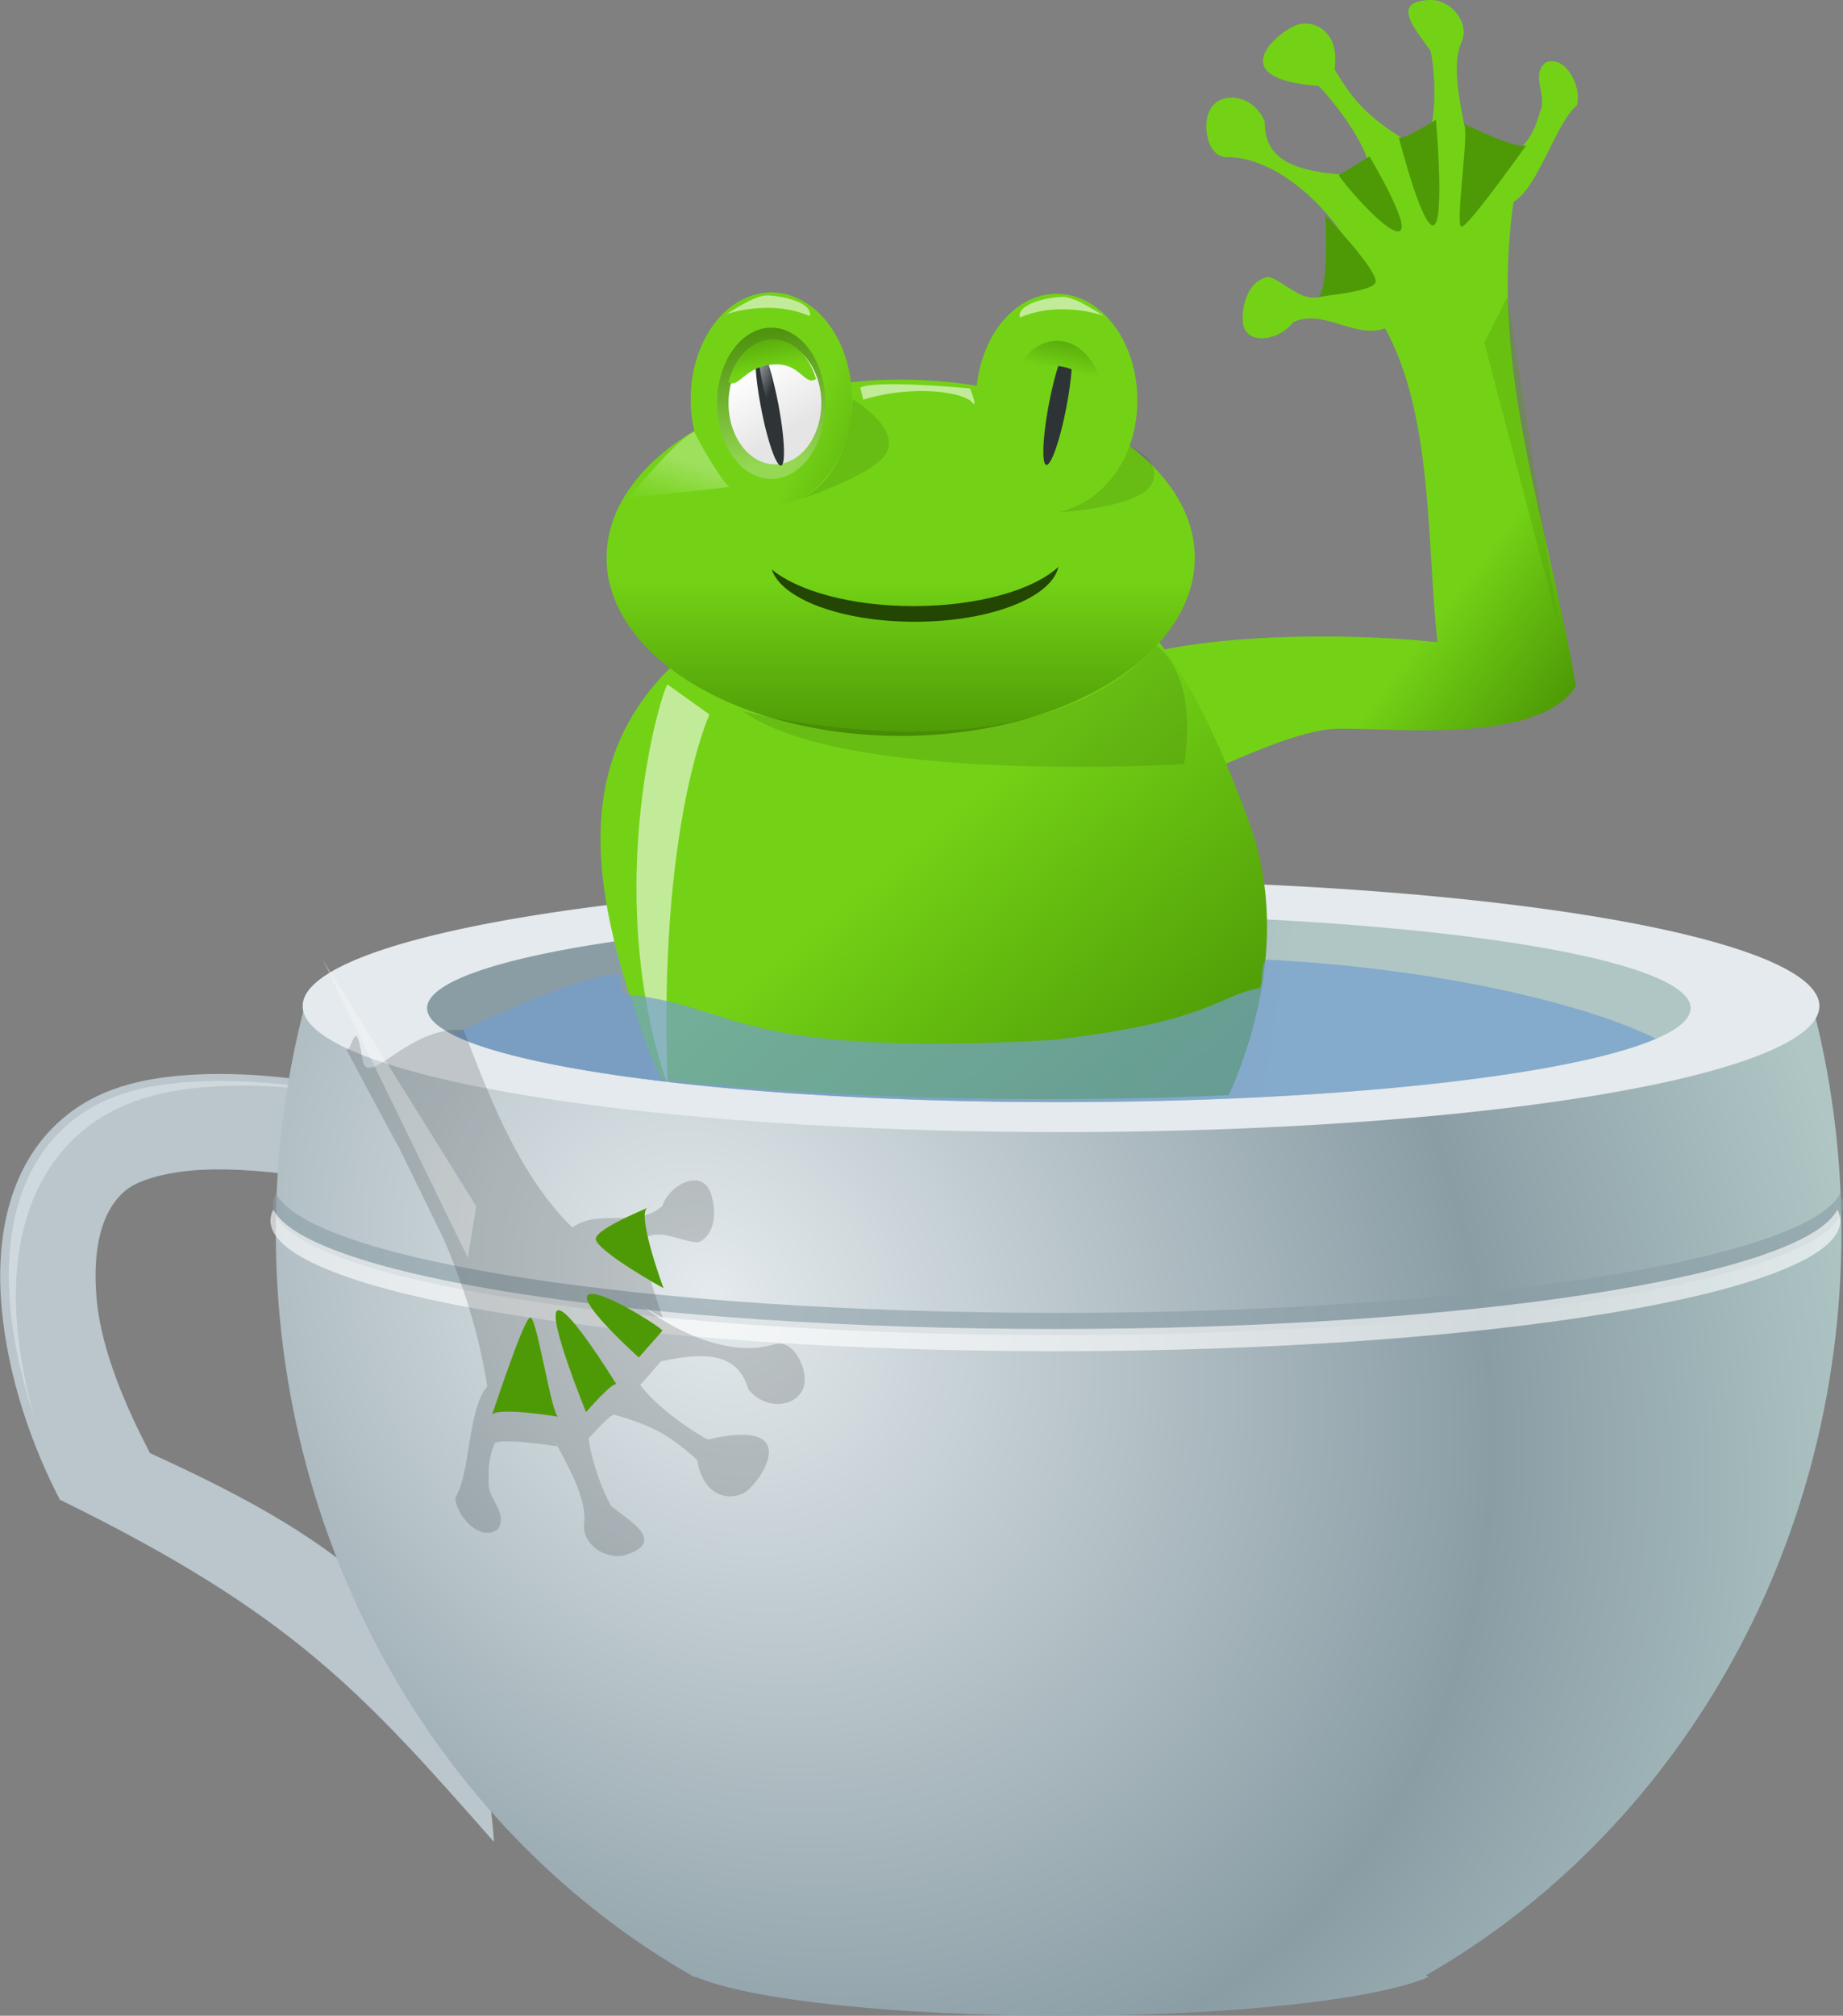 <?xml version="1.0" encoding="UTF-8" standalone="no"?>
<!-- Created with Inkscape (http://www.inkscape.org/) -->
<svg
    xmlns:inkscape="http://www.inkscape.org/namespaces/inkscape"
    xmlns:rdf="http://www.w3.org/1999/02/22-rdf-syntax-ns#"
    xmlns="http://www.w3.org/2000/svg"
    xmlns:sodipodi="http://sodipodi.sourceforge.net/DTD/sodipodi-0.dtd"
    xmlns:cc="http://creativecommons.org/ns#"
    xmlns:xlink="http://www.w3.org/1999/xlink"
    xmlns:dc="http://purl.org/dc/elements/1.1/"
    xmlns:svg="http://www.w3.org/2000/svg"
    xmlns:ns1="http://sozi.baierouge.fr"
    id="svg4937"
    sodipodi:docname="animales.svg"
    viewBox="0 0 388.48 424.63"
    sodipodi:version="0.32"
    version="1.0"
    inkscape:output_extension="org.inkscape.output.svg.inkscape"
    inkscape:version="0.46"
  >
  <rect x="0" y="0" width="388.48" height="424.63" fill="#808080" stroke="none"/>
  <defs
      id="defs3"
    >
    <linearGradient
        id="linearGradient3427"
        inkscape:collect="always"
      >
      <stop
          id="stop3429"
          style="stop-color:#4e9a06"
          offset="0"
      />
      <stop
          id="stop3431"
          style="stop-color:#73d216"
          offset="1"
      />
    </linearGradient
    >
    <linearGradient
        id="linearGradient3329"
        inkscape:collect="always"
      >
      <stop
          id="stop3331"
          style="stop-color:#000000"
          offset="0"
      />
      <stop
          id="stop3333"
          style="stop-color:#e5e5e5"
          offset="1"
      />
    </linearGradient
    >
    <linearGradient
        id="linearGradient3307"
        inkscape:collect="always"
      >
      <stop
          id="stop3309"
          style="stop-color:#ffffff"
          offset="0"
      />
      <stop
          id="stop3311"
          style="stop-color:#ffffff;stop-opacity:0"
          offset="1"
      />
    </linearGradient
    >
    <linearGradient
        id="linearGradient3294"
        inkscape:collect="always"
      >
      <stop
          id="stop3296"
          style="stop-color:#ffffff"
          offset="0"
      />
      <stop
          id="stop3298"
          style="stop-color:#e5e5e5"
          offset="1"
      />
    </linearGradient
    >
    <linearGradient
        id="linearGradient2484"
        inkscape:collect="always"
      >
      <stop
          id="stop2486"
          style="stop-color:#73d216"
          offset="0"
      />
      <stop
          id="stop2488"
          style="stop-color:#4e9a06"
          offset="1"
      />
    </linearGradient
    >
    <linearGradient
        id="linearGradient2469"
        y2="488.36"
        gradientUnits="userSpaceOnUse"
        x2="1111"
        y1="348.98"
        x1="1111"
        inkscape:collect="always"
      >
      <stop
          id="stop2465"
          style="stop-color:#73d216"
          offset="0"
      />
      <stop
          id="stop2467"
          style="stop-color:#4e9a06"
          offset="1"
      />
    </linearGradient
    >
    <linearGradient
        id="linearGradient2490"
        y2="290.74"
        xlink:href="#linearGradient2484"
        gradientUnits="userSpaceOnUse"
        x2="1122.2"
        y1="260.36"
        x1="1049.1"
        inkscape:collect="always"
    />
    <linearGradient
        id="linearGradient3290"
        y2="437.36"
        gradientUnits="userSpaceOnUse"
        x2="183.83"
        gradientTransform="matrix(.315 0 0 .315 118.14 -.645)"
        y1="404.36"
        x1="194"
        inkscape:collect="always"
      >
      <stop
          id="stop3286"
          style="stop-color:#ffffff"
          offset="0"
      />
      <stop
          id="stop3288"
          style="stop-color:#ffffff;stop-opacity:0"
          offset="1"
      />
    </linearGradient
    >
    <linearGradient
        id="linearGradient3300"
        y2="273.76"
        xlink:href="#linearGradient3294"
        gradientUnits="userSpaceOnUse"
        x2="1059.9"
        y1="211.58"
        x1="1022.7"
        inkscape:collect="always"
    />
    <linearGradient
        id="linearGradient3313"
        y2="250.13"
        xlink:href="#linearGradient3307"
        gradientUnits="userSpaceOnUse"
        x2="1053.1"
        y1="215.3"
        x1="1045.6"
        inkscape:collect="always"
    />
    <linearGradient
        id="linearGradient3327"
        y2="308.69"
        xlink:href="#linearGradient3329"
        gradientUnits="userSpaceOnUse"
        x2="1030.2"
        y1="202.41"
        x1="1014.7"
        inkscape:collect="always"
    />
    <linearGradient
        id="linearGradient3350"
        y2="341.5"
        xlink:href="#linearGradient3427"
        gradientUnits="userSpaceOnUse"
        x2="246.08"
        gradientTransform="matrix(.315 0 0 .315 118.14 -.961)"
        y1="311.36"
        x1="240"
        inkscape:collect="always"
    />
    <linearGradient
        id="linearGradient3380"
        y2="341.5"
        xlink:href="#linearGradient3427"
        gradientUnits="userSpaceOnUse"
        x2="246.08"
        gradientTransform="matrix(-1 0 0 1 704.72 -226)"
        y1="311.36"
        x1="240"
        inkscape:collect="always"
    />
    <linearGradient
        id="linearGradient4263"
        y2="1314.9"
        gradientUnits="userSpaceOnUse"
        x2="436.7"
        y1="1274.6"
        x1="148.96"
        inkscape:collect="always"
      >
      <stop
          id="stop4189"
          style="stop-color:#8a9da5"
          offset="0"
      />
      <stop
          id="stop4191"
          style="stop-color:#afc6c5"
          offset="1"
      />
    </linearGradient
    >
    <linearGradient
        id="linearGradient4265"
        y2="534.36"
        xlink:href="#linearGradient3427"
        gradientUnits="userSpaceOnUse"
        x2="694"
        gradientTransform="translate(-6,-24)"
        y1="596.36"
        x1="776"
        inkscape:collect="always"
    />
    <linearGradient
        id="linearGradient4267"
        y2="872.36"
        gradientUnits="userSpaceOnUse"
        x2="440"
        gradientTransform="matrix(.295 -.109 .109 .296 54.219 50.988)"
        y1="642.36"
        x1="358"
        inkscape:collect="always"
      >
      <stop
          id="stop3396"
          style="stop-color:#73d216"
          offset="0"
      />
      <stop
          id="stop3398"
          style="stop-color:#4e9a06"
          offset="1"
      />
    </linearGradient
    >
    <radialGradient
        id="radialGradient4408"
        gradientUnits="userSpaceOnUse"
        cy="1416.8"
        cx="164.89"
        gradientTransform="matrix(.61 .717 -.591 .505 919.61 -532.37)"
        r="292.2"
        inkscape:collect="always"
      >
      <stop
          id="stop4169"
          style="stop-color:#e4eaed"
          offset="0"
      />
      <stop
          id="stop4175"
          style="stop-color:#8a9da5"
          offset=".662"
      />
      <stop
          id="stop4171"
          style="stop-color:#afc6c5"
          offset="1"
      />
    </radialGradient
    >
  </defs
  >
  <sodipodi:namedview
      id="base"
      bordercolor="#666666"
      inkscape:pageshadow="2"
      inkscape:window-y="38"
      pagecolor="#ffffff"
      inkscape:window-height="915"
      inkscape:zoom="0.5"
      inkscape:window-x="0"
      showgrid="false"
      borderopacity="1.0"
      inkscape:current-layer="layer1"
      inkscape:cx="244.77142"
      inkscape:cy="247.16887"
      showguides="true"
      inkscape:guide-bbox="true"
      inkscape:window-width="1272"
      inkscape:pageopacity="0.0"
      inkscape:document-units="mm"
    >
    <sodipodi:guide
        id="guide3674"
        position="-82,1042"
        orientation="1,0"
    />
  </sodipodi:namedview
  >
  <g
      id="layer1"
      inkscape:label="Layer 1"
      inkscape:groupmode="layer"
      transform="translate(-32.807 -28.888)"
    >
    <path
        id="path4382"
        style="fill:#bac6cb"
        sodipodi:type="inkscape:offset"
        d="m10.25 631.38c-5.107-0.08-10.188-0.01-15.219 0.28-20.121 1.15-39.908 4.96-56.031 17.62-26.829 21.06-32.351 55.38-29.531 86.41s13.556 61.63 25.937 85.28c103.39 50.66 134.49 85.48 193.43 152.37-6.15-100.05-82.945-140.78-153.28-173.15-9.905-18.93-21.616-44.9-23.748-68.35-2.131-23.44 2.43-40.42 13.469-49.09 4.895-3.84 16.753-7.74 32.188-8.63 15.435-0.88 33.862 0.71 51.093 3.63 17.232 2.92 33.408 7.17 44.344 10.87 4.655 1.58 7.654 2.89 9.684 3.85 5.15 6.19 13.35 8.96 21.19 7.12 7.84-1.83 13.98-7.95 15.84-15.78 1.71-6.81-0.37-13.11-2.31-16.53s-3.77-5.11-5.31-6.47c-3.08-2.71-5.44-3.98-7.97-5.31-5.06-2.65-10.68-4.85-17.47-7.16-13.581-4.6-31.38-9.19-50.872-12.5-14.62-2.48-30.118-4.23-45.438-4.46z"
        inkscape:original="M 10.25 631.375 C 5.14322 631.29583 0.06159 631.36732 -4.96875 631.65625 C -25.09012 632.81195 -44.87722 636.6241 -61 649.28125 C -87.82878 670.34309 -93.3511 704.65967 -90.53125 735.6875 C -87.7114 766.71533 -76.9751 797.31673 -64.59375 820.96875 C 38.79329 871.62601 69.896181 906.45184 128.84375 973.34375 C 122.68769 873.28852 45.89502 832.5637 -24.4375 800.1875 C -34.344721 781.26179 -46.05649 755.29205 -48.1875 731.84375 C -50.31851 708.39545 -45.7578 691.41617 -34.71875 682.75 C -29.82389 678.90731 -17.96623 675.01153 -2.53125 674.125 C 12.90373 673.23847 31.33107 674.82773 48.5625 677.75 C 65.793931 680.67227 81.970222 684.91834 92.90625 688.625 C 97.56055 690.20253 100.55817 691.50881 102.59375 692.46875 C 107.74075 698.66016 115.94119 701.4264 123.78125 699.59375 C 131.62131 697.7611 137.75592 691.64395 139.625 683.8125 C 141.33476 677.00305 139.25403 670.69998 137.3125 667.28125 C 135.37097 663.86252 133.53751 662.16825 132 660.8125 C 128.92499 658.10101 126.56147 656.82743 124.03125 655.5 C 118.97082 652.84513 113.35424 650.64575 106.5625 648.34375 C 92.979025 643.73976 75.179705 639.14942 55.6875 635.84375 C 41.06835 633.3645 25.57035 631.6125 10.25 631.375 z "
        transform="matrix(.473 0 0 .473 75.985 -43.502)"
        inkscape:radius="0"
    />
    <path
        id="path4384"
        style="fill:#cfd8dc"
        d="m79.27 256.58c-1.782 0-3.561 0.05-5.312 0.15-9.384 0.54-18.362 2.3-25.613 7.99-12.114 9.51-14.683 25.1-13.375 39.49 0.722 7.95 2.594 15.85 5.075 23.2-1.712-6.01-2.989-12.29-3.566-18.64-1.362-14.99 1.297-31.9 14.589-42.33 8.017-6.3 17.777-8.15 27.447-8.7 2.429-0.14 4.874-0.18 7.324-0.14 7.361 0.12 14.771 0.96 21.751 2.15 1.01 0.17 1.96 0.38 2.94 0.56-2.65-0.58-5.37-1.15-8.21-1.63-6.857-1.16-14.128-1.97-21.275-2.08-0.597-0.01-1.182-0.02-1.775-0.02z"
    />
    <path
        id="path4157"
        style="fill:url(#radialGradient4408)"
        d="m97.336 239.58c-4.149 15.54-6.392 31.96-6.392 48.92 0 68.05 35.786 127.17 88.216 156.87h0.41c11.09 4.75 41.46 8.15 77.17 8.15 35.78 0 66.21-3.42 77.23-8.18-0.19-0.1-0.42-0.21-0.63-0.31 52.11-29.81 87.62-88.74 87.62-156.53 0-16.96-2.24-33.38-6.39-48.92h-317.23z"
    />
    <path
        id="path4183"
        sodipodi:rx="278"
        sodipodi:ry="47"
        style="fill:#e4eaed"
        sodipodi:type="arc"
        d="m618 1289.4a278 47 0 1 1 -556 0 278 47 0 1 1 556 0z"
        transform="matrix(.575 0 0 .565 60.954 -487.69)"
        sodipodi:cy="1289.3622"
        sodipodi:cx="340"
    />
    <path
        id="path4185"
        sodipodi:rx="278"
        sodipodi:ry="47"
        style="fill:url(#linearGradient4263)"
        sodipodi:type="arc"
        d="m618 1289.4a278 47 0 1 1 -556 0 278 47 0 1 1 556 0z"
        transform="matrix(.479 0 0 .421 93.139 -301.57)"
        sodipodi:cy="1289.3622"
        sodipodi:cx="340"
    />
    <path
        id="path4195"
        style="opacity:.616;fill:#8a9da5"
        d="m90.985 280.29c-0.391 0.77-0.603 1.55-0.603 2.34 0 15.19 74.128 27.51 165.46 27.51 91.33 0 165.45-12.32 165.45-27.51 0-0.79-0.21-1.57-0.6-2.34-7.19 14.08-78.29 25.17-164.85 25.17-86.57 0-157.67-11.09-164.86-25.17z"
    />
    <path
        id="path4200"
        style="opacity:.616;fill:#ffffff"
        d="m90.421 283.68c-0.391 0.77-0.603 1.55-0.603 2.34 0 15.19 74.122 27.51 165.45 27.51 91.33 0 165.45-12.32 165.45-27.51 0-0.79-0.21-1.57-0.6-2.34-7.18 14.09-78.28 25.17-164.85 25.17-86.56 0-157.66-11.08-164.85-25.17z"
    />
    <g
        id="g4227"
        transform="matrix(.315 0 0 .315 118.14 -.961)"
      >
      <path
          id="path6944"
          sodipodi:nodetypes="cccccccccccccccccsssccccccccc"
          style="fill:url(#linearGradient4265)"
          d="m686.91 94.719c-28.42 0.532-10.58 19.571-0.53 34.071 3.68 16.15 4.78 54.93-6.22 66.43-28.86-17.78-41.97-26.48-58-54.12 3.67-26.13-14.33-33.17-24.97-29.76-11.33 3.63-52.4 35.95 14.15 40.85 9.15 8.5 38.71 46.29 33.18 60.06-50.62-0.82-69.4-10.88-69.06-36.06-7.57-18.82-30.24-20.83-36.69-7.86-5.3 9.05-2.32 32.16 11.92 31.5 39.75 0.32 83.54 48.85 92.9 84.89-10.93 1.11-24.14 8.93-35.18 9.09-11.07 0.14-19.9-10.42-30.16-13.87-12.56 1.56-17.49 16.18-17.59 27.22-0.85 20.55 25.41 15.26 33.59 3.15 20.62-9.59 40.88 11.23 61.75 4.07 32.16 58.92 27.63 141.77 34.97 209.84-19.76-2.05-41.67-3.37-64.75-3.72-86.91-1.31-157.46 11.42-157.47 28.41-0.01 11.7-53.84 107.3 66.66 62.33 21-7.83 63.72-29.59 90.78-29.18 38.09-0.34 132.82 10.26 157.47-28.4-18.89-111.63-58.1-211.88-41.75-323.85 17.1-10.59 27.88-52.31 42.37-64.65 3.57-11.7-7.37-34.24-21-28.57-10.33 9.07 1.78 22.01-3.82 33.31-4.35 16.44-12.87 32.36-45.66 39.3-1.22-25.38-16.24-63.91-6.74-86.2 5.9-12.82-6.8-27.968-20.15-28.281z"
      />
      <path
          id="path3417"
          style="fill:#4e9a06"
          d="m625 211.86c1 3 32 40 40.5 37.5s-20-50-20-50l-20.5 12.5z"
      />
      <path
          id="path3419"
          style="fill:#4e9a06"
          d="m665 186.36c1 3.5 16 62 23.5 59s1.5-70.5 1.5-70.5-24 15-25 11.5z"
      />
      <path
          id="path3421"
          style="fill:#4e9a06"
          d="m708.5 177.36s39 19.5 42.5 14-39.5 56-44 55 6-68 1.5-69z"
      />
      <path
          id="path3423"
          style="fill:#4e9a06"
          d="m616 238.86s3 54-6 54.5 36.5-2.5 39.5-9.5-34-46-33.5-45z"
      />
      <path
          id="path3425"
          sodipodi:nodetypes="ccc"
          style="opacity:.3;fill:#4e9a06"
          d="m722.32 324.08l15.56-31.11 33.94 219.2"
      />
    </g
    >
    <path
        id="path6880"
        style="fill:url(#linearGradient4267)"
        d="m237.07 143.81c-9.11 0.1-19.62 2.29-31.86 7.05-54.78 21.28-51.28 56.73-36.19 97.83 0.97 2.65 2.14 5.2 3.48 7.66 22.43 2.56 50.49 4.08 80.93 4.08 13.36 0 26.25-0.3 38.42-0.84 7.7-17.52 11.32-38.27 4.21-57.64-11.79-32.11-26.46-58.5-58.99-58.14z"
    />
    <path
        id="path6878"
        sodipodi:rx="139"
        sodipodi:ry="159"
        style="fill:url(#linearGradient2469)"
        sodipodi:type="arc"
        d="m1250 329.36a139 159 0 1 1 -278 0 139 159 0 1 1 278 0z"
        transform="matrix(.446 0 0 .236 -272.85 68.661)"
        sodipodi:cy="329.36218"
        sodipodi:cx="1111"
    />
    <path
        id="path6882"
        sodipodi:rx="47"
        sodipodi:ry="62"
        style="fill:#73d216"
        sodipodi:type="arc"
        d="m1068 260.36a47 62 0 1 1 -94 0 47 62 0 1 1 94 0z"
        transform="matrix(.361 0 0 .362 -173.19 18.714)"
        sodipodi:cy="260.36218"
        sodipodi:cx="1021"
    />
    <path
        id="path6884"
        sodipodi:rx="47"
        sodipodi:ry="62"
        style="fill:url(#linearGradient2490)"
        sodipodi:type="arc"
        d="m1068 260.36a47 62 0 1 1 -94 0 47 62 0 1 1 94 0z"
        transform="matrix(.361 0 0 .362 -173.19 18.714)"
        sodipodi:cy="260.36218"
        sodipodi:cx="1021"
    />
    <path
        id="path6892"
        style="fill:#234602"
        d="m255.91 148.3c-5.25 4.87-16.95 8.27-30.52 8.27-13.06 0-24.38-3.14-29.9-7.72 2.01 6.22 14.75 11.02 30.14 11.02 15.83 0 28.85-5.08 30.28-11.57z"
    />
    <path
        id="path2500"
        style="opacity:.1;fill:#000000"
        d="m199.16 134.8s18.47-5.57 20.7-10.92c2.22-5.35-7.35-10.92-7.35-10.92s-0.22 18.5-13.35 21.84z"
    />
    <path
        id="path3272"
        sodipodi:nodetypes="cscc"
        style="opacity:.1;fill:#000000"
        d="m255.91 136.81s17.58-0.9 19.81-6.24c2.22-5.35-6.01-8.25-6.01-8.25s-0.67 11.14-13.8 14.49z"
    />
    <path
        id="path3274"
        style="opacity:.3;fill:url(#linearGradient3290)"
        d="m179.21 119.85c0.31 1.1 6.13 11.34 7.39 11.5s-21.24 2.36-21.24 2.36 10.54-12.92 13.85-13.86z"
    />
    <path
        id="path3325"
        sodipodi:rx="47"
        sodipodi:ry="62"
        style="opacity:.3;fill:url(#linearGradient3327)"
        sodipodi:type="arc"
        d="m1068 260.36a47 62 0 1 1 -94 0 47 62 0 1 1 94 0z"
        transform="matrix(.243 0 0 .257 -52.725 46.935)"
        sodipodi:cy="260.36218"
        sodipodi:cx="1021"
    />
    <path
        id="path6886"
        sodipodi:rx="47"
        sodipodi:ry="62"
        style="fill:url(#linearGradient3300)"
        sodipodi:type="arc"
        d="m1068 260.36a47 62 0 1 1 -94 0 47 62 0 1 1 94 0z"
        transform="matrix(.208 0 0 .208 -16.22 59.651)"
        sodipodi:cy="260.36218"
        sodipodi:cx="1021"
    />
    <path
        id="path6902"
        sodipodi:rx="15"
        sodipodi:ry="16"
        style="fill:#2e3436"
        sodipodi:type="arc"
        d="m1066 242.36a15 16 0 1 1 -30 0 15 16 0 1 1 30 0z"
        transform="matrix(.122 -.023 .15 .786 30.467 -51.923)"
        sodipodi:cy="242.36218"
        sodipodi:cx="1051"
    />
    <path
        id="path3305"
        sodipodi:rx="15"
        sodipodi:ry="16"
        style="fill:url(#linearGradient3313)"
        sodipodi:type="arc"
        d="m1066 242.36a15 16 0 1 1 -30 0 15 16 0 1 1 30 0z"
        transform="matrix(.066 -.013 .081 .424 105.32 19.338)"
        sodipodi:cy="242.36218"
        sodipodi:cx="1051"
    />
    <path
        id="path3335"
        sodipodi:nodetypes="ccscc"
        style="fill:url(#linearGradient3350)"
        d="m195.69 100.37c-4.38 0-8.09 3.83-9.32 9.07 2.35 1.2 3.26-3.21 9.25-3.76 5.94-0.54 6.72 4.67 9.2 3.04-1.39-4.87-4.96-8.35-9.13-8.35z"
    />
    <path
        id="path3352"
        sodipodi:nodetypes="cccc"
        style="opacity:0.56;fill:#ffffff"
        d="m185.69 95.137c0.78-0.223 5.9-4.042 8.79-4.011 3 0.032 9.71 1.422 9.02 4.345-8.58-3.71-17.81-0.334-17.81-0.334z"
    />
    <g
        id="g3382"
        transform="matrix(.315 0 0 .315 111.22 70.573)"
      >
      <path
          id="path3354"
          sodipodi:rx="47"
          sodipodi:ry="62"
          style="fill:#73d216"
          sodipodi:type="arc"
          d="m1068 260.36a47 62 0 1 1 -94 0 47 62 0 1 1 94 0z"
          transform="matrix(-1.148 0 0 1.148 1630.3 -163.57)"
          sodipodi:cy="260.36218"
          sodipodi:cx="1021"
      />
      <path
          id="path3356"
          sodipodi:rx="47"
          sodipodi:ry="62"
          style="fill:url(#linearGradient2490)"
          sodipodi:type="arc"
          d="m1068 260.36a47 62 0 1 1 -94 0 47 62 0 1 1 94 0z"
          transform="matrix(-1.148 0 0 1.148 1630.3 -163.57)"
          sodipodi:cy="260.36218"
          sodipodi:cx="1021"
      />
      <path
          id="path3360"
          sodipodi:rx="47"
          sodipodi:ry="62"
          style="opacity:.3;fill:url(#linearGradient3327)"
          sodipodi:type="arc"
          d="m1068 260.36a47 62 0 1 1 -94 0 47 62 0 1 1 94 0z"
          transform="matrix(-.772 0 0 .815 1247.6 -74.011)"
          sodipodi:cy="260.36218"
          sodipodi:cx="1021"
      />
      <path
          id="path3362"
          sodipodi:rx="47"
          sodipodi:ry="62"
          style="fill:url(#linearGradient3300)"
          sodipodi:type="arc"
          d="m1068 260.36a47 62 0 1 1 -94 0 47 62 0 1 1 94 0z"
          transform="matrix(-.659 0 0 .659 1131.6 -33.657)"
          sodipodi:cy="260.36218"
          sodipodi:cx="1021"
      />
      <path
          id="path3364"
          sodipodi:rx="15"
          sodipodi:ry="16"
          style="fill:#2e3436"
          sodipodi:type="arc"
          d="m1066 242.36a15 16 0 1 1 -30 0 15 16 0 1 1 30 0z"
          transform="matrix(-.389 -.074 -.477 2.493 983.29 -387.72)"
          sodipodi:cy="242.36218"
          sodipodi:cx="1051"
      />
      <path
          id="path3366"
          sodipodi:rx="15"
          sodipodi:ry="16"
          style="fill:url(#linearGradient3313)"
          sodipodi:type="arc"
          d="m1066 242.36a15 16 0 1 1 -30 0 15 16 0 1 1 30 0z"
          transform="matrix(-.21 -.04 -.257 1.344 745.45 -161.59)"
          sodipodi:cy="242.36218"
          sodipodi:cx="1051"
      />
      <path
          id="path3368"
          sodipodi:nodetypes="ccscc"
          style="fill:url(#linearGradient3380)"
          d="m458.36 95.57c13.91 0 25.68 12.13 29.6 28.78-7.46 3.8-10.37-10.2-29.38-11.94-18.89-1.72-21.36 14.81-29.25 9.66 4.42-15.47 15.77-26.5 29.03-26.5z"
      />
      <path
          id="path3370"
          sodipodi:nodetypes="cccc"
          style="opacity:0.56;fill:#ffffff"
          d="m490.11 78.95c-2.47-0.707-18.72-12.825-27.93-12.728-9.53 0.101-30.84 4.513-28.63 13.789 27.26-11.772 56.56-1.061 56.56-1.061z"
      />
    </g
    >
    <path
        id="path3392"
        sodipodi:nodetypes="ccscc"
        style="opacity:0.56;fill:#ffffff"
        d="m214.14 110.55l0.63 2.52c11.02-3.31 21.25-1.42 22.82 0.47 1.58 1.89-0.31-2.83-0.31-2.83s-19.99-1.89-23.14-0.16z"
    />
    <path
        id="path3402"
        sodipodi:nodetypes="cccc"
        style="opacity:0.56;fill:#ffffff"
        d="m173.54 173.1l8.81 6.3s-10.88 23.56-8.81 78.16c-14.48-42.23-0.63-85.09 0-84.46z"
    />
    <path
        id="path3404"
        sodipodi:nodetypes="cccc"
        style="opacity:.1;fill:#000000"
        d="m189.36 178.7s60.1 16.04 87.25-13.82c9.35 7.58 5.78 24.96 5.78 24.96s-71.66 4.45-93.03-11.14z"
    />
    <path
        id="path4258"
        sodipodi:nodetypes="csscscssc"
        style="opacity:.7;fill:#729fcf"
        d="m254.69 247.96c-67.52 3.78-66.48-7.32-89.98-9.61-1.79-0.18-0.02-4.53-2.53-4.22-9.92 1.22-27.93 10.05-34.03 12.69 16.15 8.22 67.27 14.24 127.8 14.24 58.33 0 107.94-5.59 125.91-13.36-11.95-6.09-41.76-14.53-81.7-16.65-2.09-0.12-0.67 5.79-2.18 6.07-8.59 1.63-10.52 7.11-43.29 10.84z"
    />
    <path
        id="path4287"
        sodipodi:nodetypes="cccscccccccssccccccscccccccsccccccccsccssc"
        style="opacity:.2;fill:#2e3436"
        d="m105.78 249.89c7.08 13.38 4.46 8.4 11.36 21.2l9.22 18.88 0.03 0.06c4.15 9.74 7.4 19.89 9.13 30.9-4.15 4.78-3.51 18.34-6.72 23.4 0.02 3.86 5.41 9.62 8.98 6.65 2.26-3.69-2.58-6.45-1.95-10.38-0.11-2.57 0.09-5.21 1.35-7.82 2.96-0.86 12.88 0.75 13.17 0.8-0.18-0.11-0.38-0.53-0.6-1.11 0.21 0.37 0.39 0.73 0.6 1.11v0.01c3.01 5.57 6.1 11.43 5.6 16.25-0.57 4.41 4.66 7.78 8.7 6.63 8.5-2.81 1.36-6.87-3.01-10.3-1.75-3.01-4.07-9.15-4.77-14.24 1.14-1.28 3.97-4.41 5.27-5.06 7.19 2.02 11.52 3.95 17.65 9.61 1.33 8.2 7.4 8.64 10.28 6.63 3.07-2.15 12.41-15.71-8.06-10.98-2.77-1.34-10.98-6.91-14.23-11.5l4.35-4.96c11.28-2.52 16.49-0.7 18.43 5.89 4.03 4.96 11.04 3.46 11.77-1.05 0.74-3.22-2.31-9.9-6.53-8.37-8.36 2.52-19.51-1.85-27.58-8.11 2.46 1.49 4.4 2.53 4.31 2.44 0 0-5.58-14.99-3.51-16.82-0.41 0.17-1 0.41-1.79 0.77 0.81-0.51 1.64-0.92 2.46-1.19 3.31-1.07 6.95 1.28 10.35 1.36 3.63-1.64 3.75-6.49 2.75-9.82-1.66-6.27-9.05-2.23-10.38 2.17-5.31 4.81-13.35 0.43-18.96 4.53-10.76-10.46-17.09-26.27-22.92-41.65-11.84-0.81-20.33 12.89-21.34 6.13-1.51-10.07-2.15-1.02-3.41-2.06zm63.77 39.52c0.11-0.05 0.04-0.02-0.29 0.1-0.05 0.02-0.08 0.04-0.12 0.06 0.13-0.06 0.36-0.14 0.41-0.16z"
    />
    <g
        id="g4269"
        transform="matrix(-.301 .093 -.093 -.301 380.29 314.83)"
      >
      <path
          id="path4271"
          sodipodi:nodetypes="cccccccccccccccccsscccccccccc"
          style="fill:url(#linearGradient4265)"
          d="m686.91 94.719c-28.42 0.532-10.58 19.571-0.53 34.071 3.68 16.15 4.78 54.93-6.22 66.43-28.86-17.78-41.97-26.48-58-54.12 3.67-26.13-14.33-33.17-24.97-29.76-11.33 3.63-52.4 35.95 14.15 40.85 9.15 8.5 38.71 46.29 33.18 60.06-50.62-0.82-69.4-10.88-69.06-36.06-7.57-18.82-30.24-20.83-36.69-7.86-5.3 9.05-2.32 32.16 11.92 31.5 39.75 0.32 83.54 48.85 92.9 84.89-10.93 1.11-24.14 8.93-35.18 9.09-11.07 0.14-19.9-10.42-30.16-13.87-12.56 1.56-17.49 16.18-17.59 27.22-0.85 20.55 25.41 15.26 33.59 3.15 20.62-9.59 40.88 11.23 61.75 4.07 32.16 58.92 27.63 141.77 34.97 209.84-19.76-2.05-41.67-3.37-64.75-3.72-86.91-1.31-157.46 11.42-157.47 28.41-0.01 11.7-8.61 108.72 66.66 62.33 21-7.83 62.14-14.35 89.2-13.94 38.09-0.34 134.4-4.98 159.05-43.64-18.89-111.63-58.1-211.88-41.75-323.85 17.1-10.59 27.88-52.31 42.37-64.65 3.57-11.7-7.37-34.24-21-28.57-10.33 9.07 1.78 22.01-3.82 33.31-4.35 16.44-12.87 32.36-45.66 39.3-1.22-25.38-16.24-63.91-6.74-86.2 5.9-12.82-6.8-27.968-20.15-28.281z"
      />
      <path
          id="path4273"
          style="fill:#4e9a06"
          d="m625 211.86c1 3 32 40 40.5 37.5s-20-50-20-50l-20.5 12.5z"
      />
      <path
          id="path4275"
          style="fill:#4e9a06"
          d="m665 186.36c1 3.5 16 62 23.5 59s1.5-70.5 1.5-70.5-24 15-25 11.5z"
      />
      <path
          id="path4277"
          style="fill:#4e9a06"
          d="m708.5 177.36s39 19.5 42.5 14-39.5 56-44 55 6-68 1.5-69z"
      />
      <path
          id="path4279"
          style="fill:#4e9a06"
          d="m616 238.86s3 54-6 54.5 36.5-2.5 39.5-9.5-34-46-33.5-45z"
      />
      <path
          id="path4281"
          sodipodi:nodetypes="ccc"
          style="opacity:.3;fill:#ffffff"
          d="m719.55 327.94l15.55-31.11 33.94 219.21"
      />
    </g
    >
  </g
  >
</svg
>

